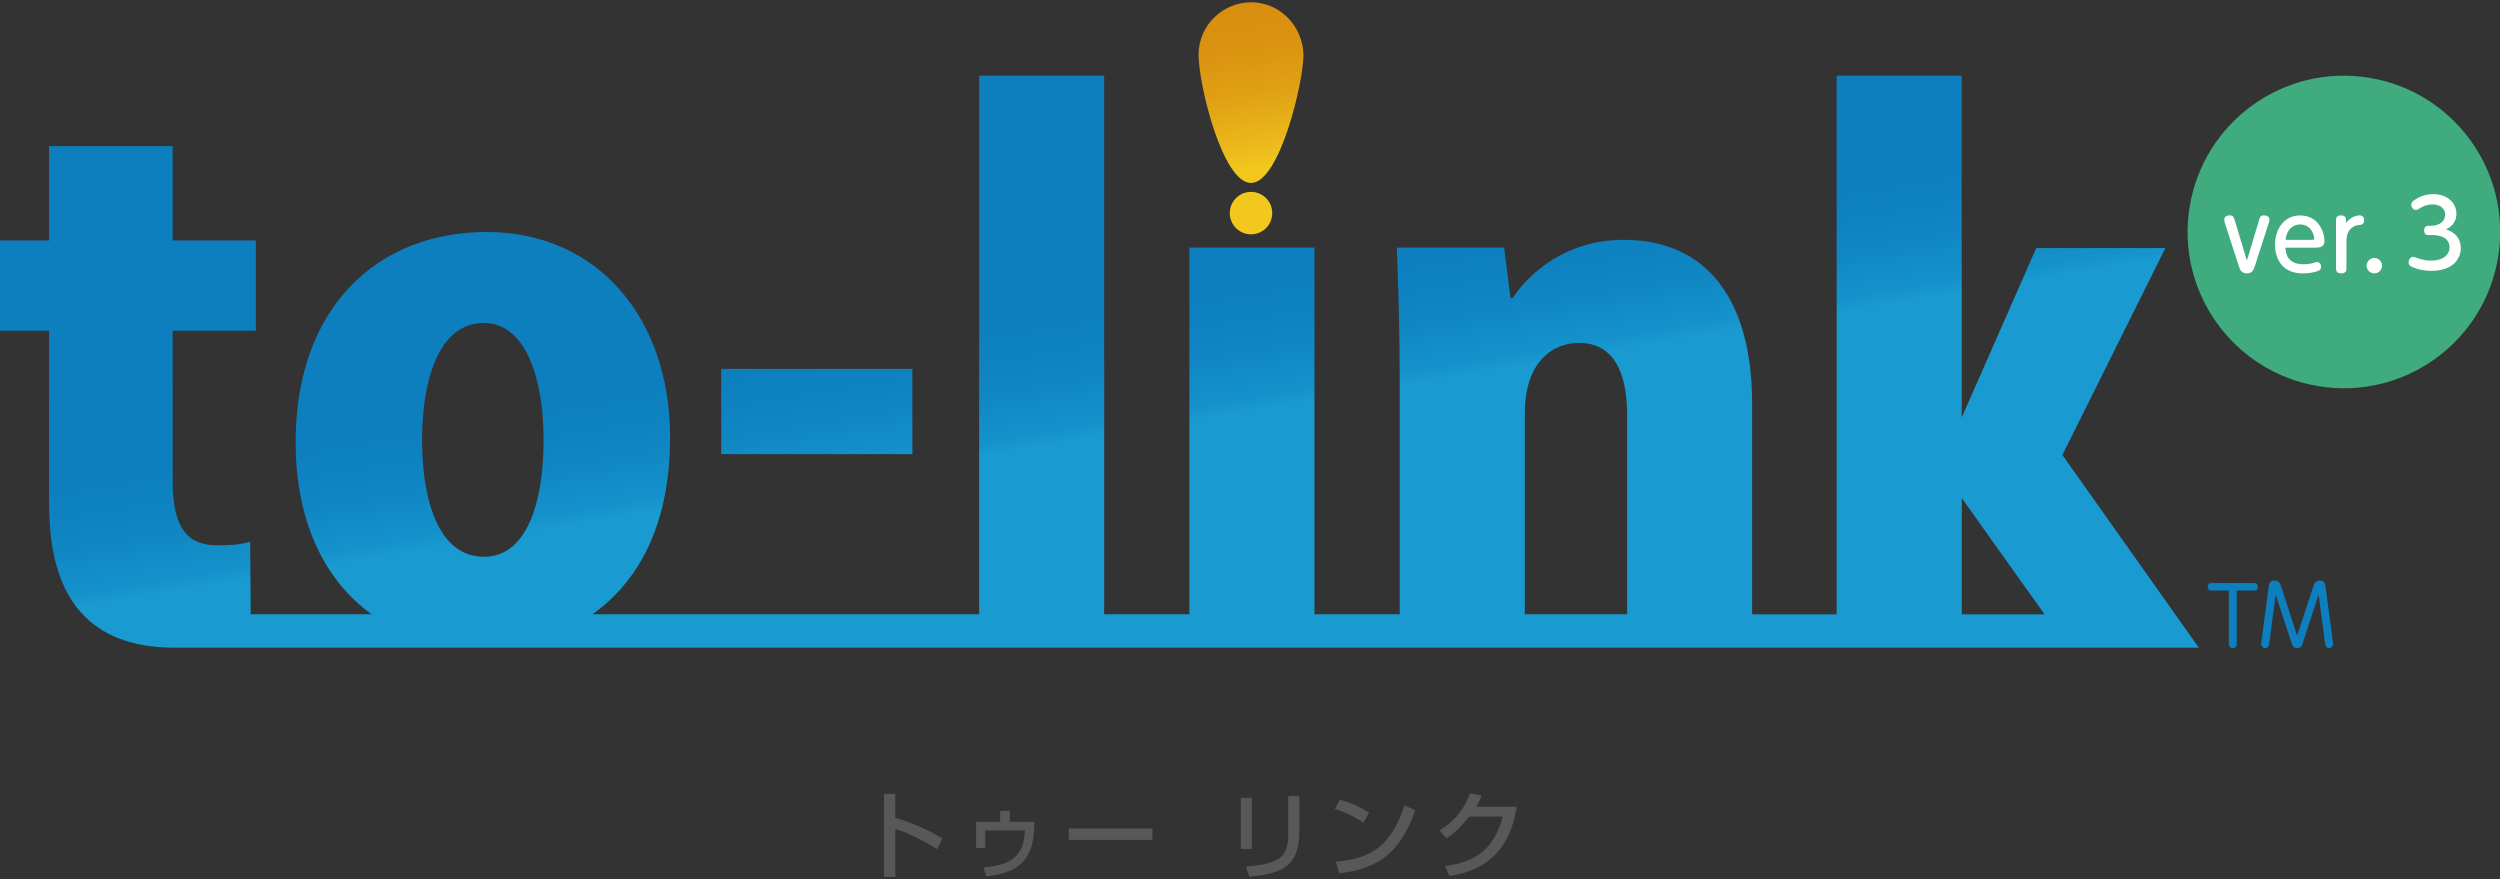 <?xml version="1.0" encoding="UTF-8"?><svg id="_レイヤー_1" xmlns="http://www.w3.org/2000/svg" xmlns:xlink="http://www.w3.org/1999/xlink" viewBox="0 0 418 147"><rect x="0" y="0" width="418" height="147" fill="#333333" stroke="none"/><defs><style>.cls-1{fill:#fff;}.cls-2{fill:#3fab7e;}.cls-3{fill:url(#_新規グラデーションスウォッチ_1);}.cls-4{fill:#595757;}.cls-5{fill:url(#_名称未設定グラデーション_65);}.cls-6{fill:#0d7ebe;}</style><linearGradient id="_新規グラデーションスウォッチ_1" x1="167.73" y1="-30.92" x2="201.13" y2="168.28" gradientUnits="userSpaceOnUse"><stop offset=".27" stop-color="#0d7ebe"/><stop offset=".42" stop-color="#0d7fbf"/><stop offset=".47" stop-color="#1086c3"/><stop offset=".51" stop-color="#1592cb"/><stop offset=".52" stop-color="#199ad1"/><stop offset=".79" stop-color="#199ad1"/></linearGradient><linearGradient id="_名称未設定グラデーション_65" x1="207.57" y1=".53" x2="214.24" y2="38.35" gradientUnits="userSpaceOnUse"><stop offset="0" stop-color="#d88e0f"/><stop offset=".18" stop-color="#da9210"/><stop offset=".39" stop-color="#e0a014"/><stop offset=".6" stop-color="#eab71a"/><stop offset=".73" stop-color="#f2c81f"/><stop offset="1" stop-color="#f2c81f"/></linearGradient></defs><path class="cls-4" d="m149.69,132.71v4.03c3.83,1.09,6.82,2.8,7.87,3.42l-.85,1.81c-1.76-1.06-4.87-2.8-7.02-3.35v8h-1.89v-13.9h1.89Z"/><path class="cls-4" d="m168.85,135.58v1.83h4.11c-.05,4.46-.91,8.49-8.06,9.1l-.49-1.48c5.09-.36,6.77-2.25,6.96-6.17h-6.63v2.93h-1.53v-4.38h4.02v-1.83h1.62Z"/><path class="cls-4" d="m192.69,138.52v1.91h-13.98v-1.91h13.98Z"/><path class="cls-4" d="m209.3,141.94h-1.83v-8.55h1.83v8.55Zm7.95-2.85c0,6.3-3.75,7.02-8.36,7.51l-.58-1.73c2.28-.14,3.79-.41,5.16-1.1,1.83-.93,1.92-3.24,1.92-3.84v-6.82h1.86v5.98Z"/><path class="cls-4" d="m227.94,137.56c-1.18-.87-3.13-1.83-4.75-2.31l.85-1.54c1.39.39,2.76.85,4.88,2.16l-.98,1.7Zm-4.6,6.5c5.89-.43,9.3-2.69,11.49-9.39l1.78.8c-2.31,6.72-5.72,9.7-12.69,10.57l-.58-1.98Z"/><path class="cls-4" d="m253.6,134.87c-.46,2.65-1.75,10.34-11.26,11.56l-.74-1.61c5.13-.75,8.16-2.71,9.65-8.28h-5.62c-1.42,1.79-2.61,2.94-3.79,3.62l-1.17-1.34c.94-.55,3.65-2.16,5.12-6.19l1.94.38c-.19.5-.35.94-.9,1.86h6.77Z"/><path class="cls-3" d="m152.55,75.93h-31.96v-14.26h31.96v14.26Zm215.12,32.36H28.9c-20.34-.13-20.7-17.61-20.7-25.19v-27.8H0v-15.09h8.2v-15.78h20.67v15.78h13.9v15.09h-13.9v25.19c0,7.84,2.5,10.69,7.49,10.69,2.38,0,3.68-.12,5.47-.59l.09,12.12h20.22c-7.93-5.71-12.71-15.6-12.71-28.75,0-22.46,13.55-35.17,31.96-35.17s30.65,14.26,30.65,34.34c0,14.94-5.52,24.3-12.99,29.58h64.66V12.65h20.91v90.06h14.25v-61.31h20.91v61.31h14.25v-39.92c0-7.96-.24-15.09-.48-21.39h17.94l1.07,8.44h.36c2.97-4.52,9.27-9.74,18.54-9.74,14.02,0,21.5,10.1,21.5,27.45v35.17h14.13V12.65h20.91v57.15l12.46-28.32h21.59l-17.22,34.59,22.82,32.23ZM70.57,73.49c0,11.17,3.21,19.6,10.34,19.6s9.98-8.91,9.98-19.6c0-9.86-2.85-19.49-9.98-19.49-7.84,0-10.34,10.22-10.34,19.49Zm201.49,29.23v-33.27c0-7.01-2.14-12.12-8.08-12.12-4.4,0-9.03,3.21-9.03,11.76v33.62h17.11Zm69.79,0l-13.84-19.44v19.44h13.84Z"/><path class="cls-6" d="m373.99,107.69c0,.43-.29.67-.66.67-.4,0-.67-.24-.67-.67v-8.95h-2.93c-.51,0-.61-.37-.61-.61,0-.37.22-.64.61-.64h7.19c.5,0,.61.4.61.64,0,.37-.21.61-.61.61h-2.93v8.95Zm11.06-.24c-.16.51-.32.91-.93.91s-.77-.27-.99-.91l-2.64-8.02-1.07,8.2c-.03.21-.11.72-.69.72-.5,0-.72-.43-.64-.93l1.25-9.43c.03-.27.13-.93.96-.93.77,0,.96.56,1.12,1.04l2.66,8.18,2.69-8.18c.16-.48.32-1.04,1.09-1.04.67,0,.91.45.96.93l1.25,9.43c.13.93-.59.93-.64.93-.59,0-.64-.51-.67-.72l-1.09-8.2-2.63,8.02Z"/><path class="cls-5" d="m209.17.38c-4.65,0-8.77,3.79-8.77,8.77s4,21.44,8.77,21.44,8.77-16.79,8.77-21.44c-.11-4.76-3.9-8.77-8.77-8.77m3.55,35.25c0,1.96-1.59,3.55-3.55,3.55s-3.55-1.59-3.55-3.55,1.59-3.55,3.55-3.55,3.55,1.59,3.55,3.55Z"/><circle class="cls-2" cx="391.87" cy="38.78" r="26.13" transform="translate(290.83 419.38) rotate(-80.78)"/><path class="cls-1" d="m377.67,36.9c.17-.56.28-.89.87-.89.26,0,.92.11.92.7,0,.2-.09.51-.16.68l-2.24,6.95c-.25.76-.45,1.37-1.38,1.37s-1.15-.59-1.4-1.37l-2.25-6.95c-.06-.2-.14-.48-.14-.68,0-.61.67-.7.92-.7.59,0,.68.33.86.89l2.01,6.67,2.01-6.67Z"/><path class="cls-1" d="m382.12,41.41c.06.78.22,2.78,3.03,2.78.9,0,1.4-.16,1.93-.31.09-.03.19-.06.31-.06.37,0,.7.31.7.78,0,.4-.22.59-.51.7-.33.12-1.24.42-2.49.42-4.01,0-4.71-3.14-4.71-4.77,0-2.72,1.57-4.93,4.2-4.93,3.05,0,4.07,2.77,4.07,4.29,0,1.1-.98,1.1-1.76,1.1h-4.77Zm4.51-1.32c.17,0,.31,0,.31-.2,0-.47-.47-2.36-2.35-2.36-1.24,0-2.27.87-2.44,2.57h4.48Z"/><path class="cls-1" d="m392.33,44.89c0,.19,0,.82-.86.82-.53,0-.89-.2-.89-.82v-8.09c0-.61.37-.79.83-.79.51,0,.85.19.85.79v.53c.47-.76,1.43-1.32,2.29-1.32.19,0,.72.06.72.81s-.39.76-.95.82c-.34.03-1.99.31-1.99,2.69v4.56Z"/><path class="cls-1" d="m398.28,44.42c0,.7-.57,1.29-1.29,1.29s-1.29-.58-1.29-1.29.59-1.29,1.29-1.29,1.29.56,1.29,1.29Z"/><path class="cls-1" d="m406.11,39.32c-.16,0-.79,0-.79-.78,0-.54.29-.79.79-.79h.37c1.28,0,2.35-.67,2.35-1.84,0-1.26-1.13-1.73-2.08-1.73-1.12,0-1.8.42-2.29.73-.12.08-.31.19-.51.19-.45,0-.79-.45-.79-.86,0-.45.36-.68.64-.86.47-.3,1.46-.92,3.05-.92,2.22,0,3.86,1.34,3.86,3.28,0,1.73-1.23,2.35-1.73,2.61.67.23,2.46.89,2.46,3.17,0,1.76-1.32,3.76-4.91,3.76-1.45,0-2.4-.3-3.17-.62-.28-.12-.64-.3-.64-.79,0-.44.28-.92.76-.92.14,0,.2.03.79.23.5.17,1.12.39,2.22.39,2.38,0,3.08-1.28,3.08-2.25,0-.62-.33-2.02-2.99-2.02h-.47Z"/></svg>